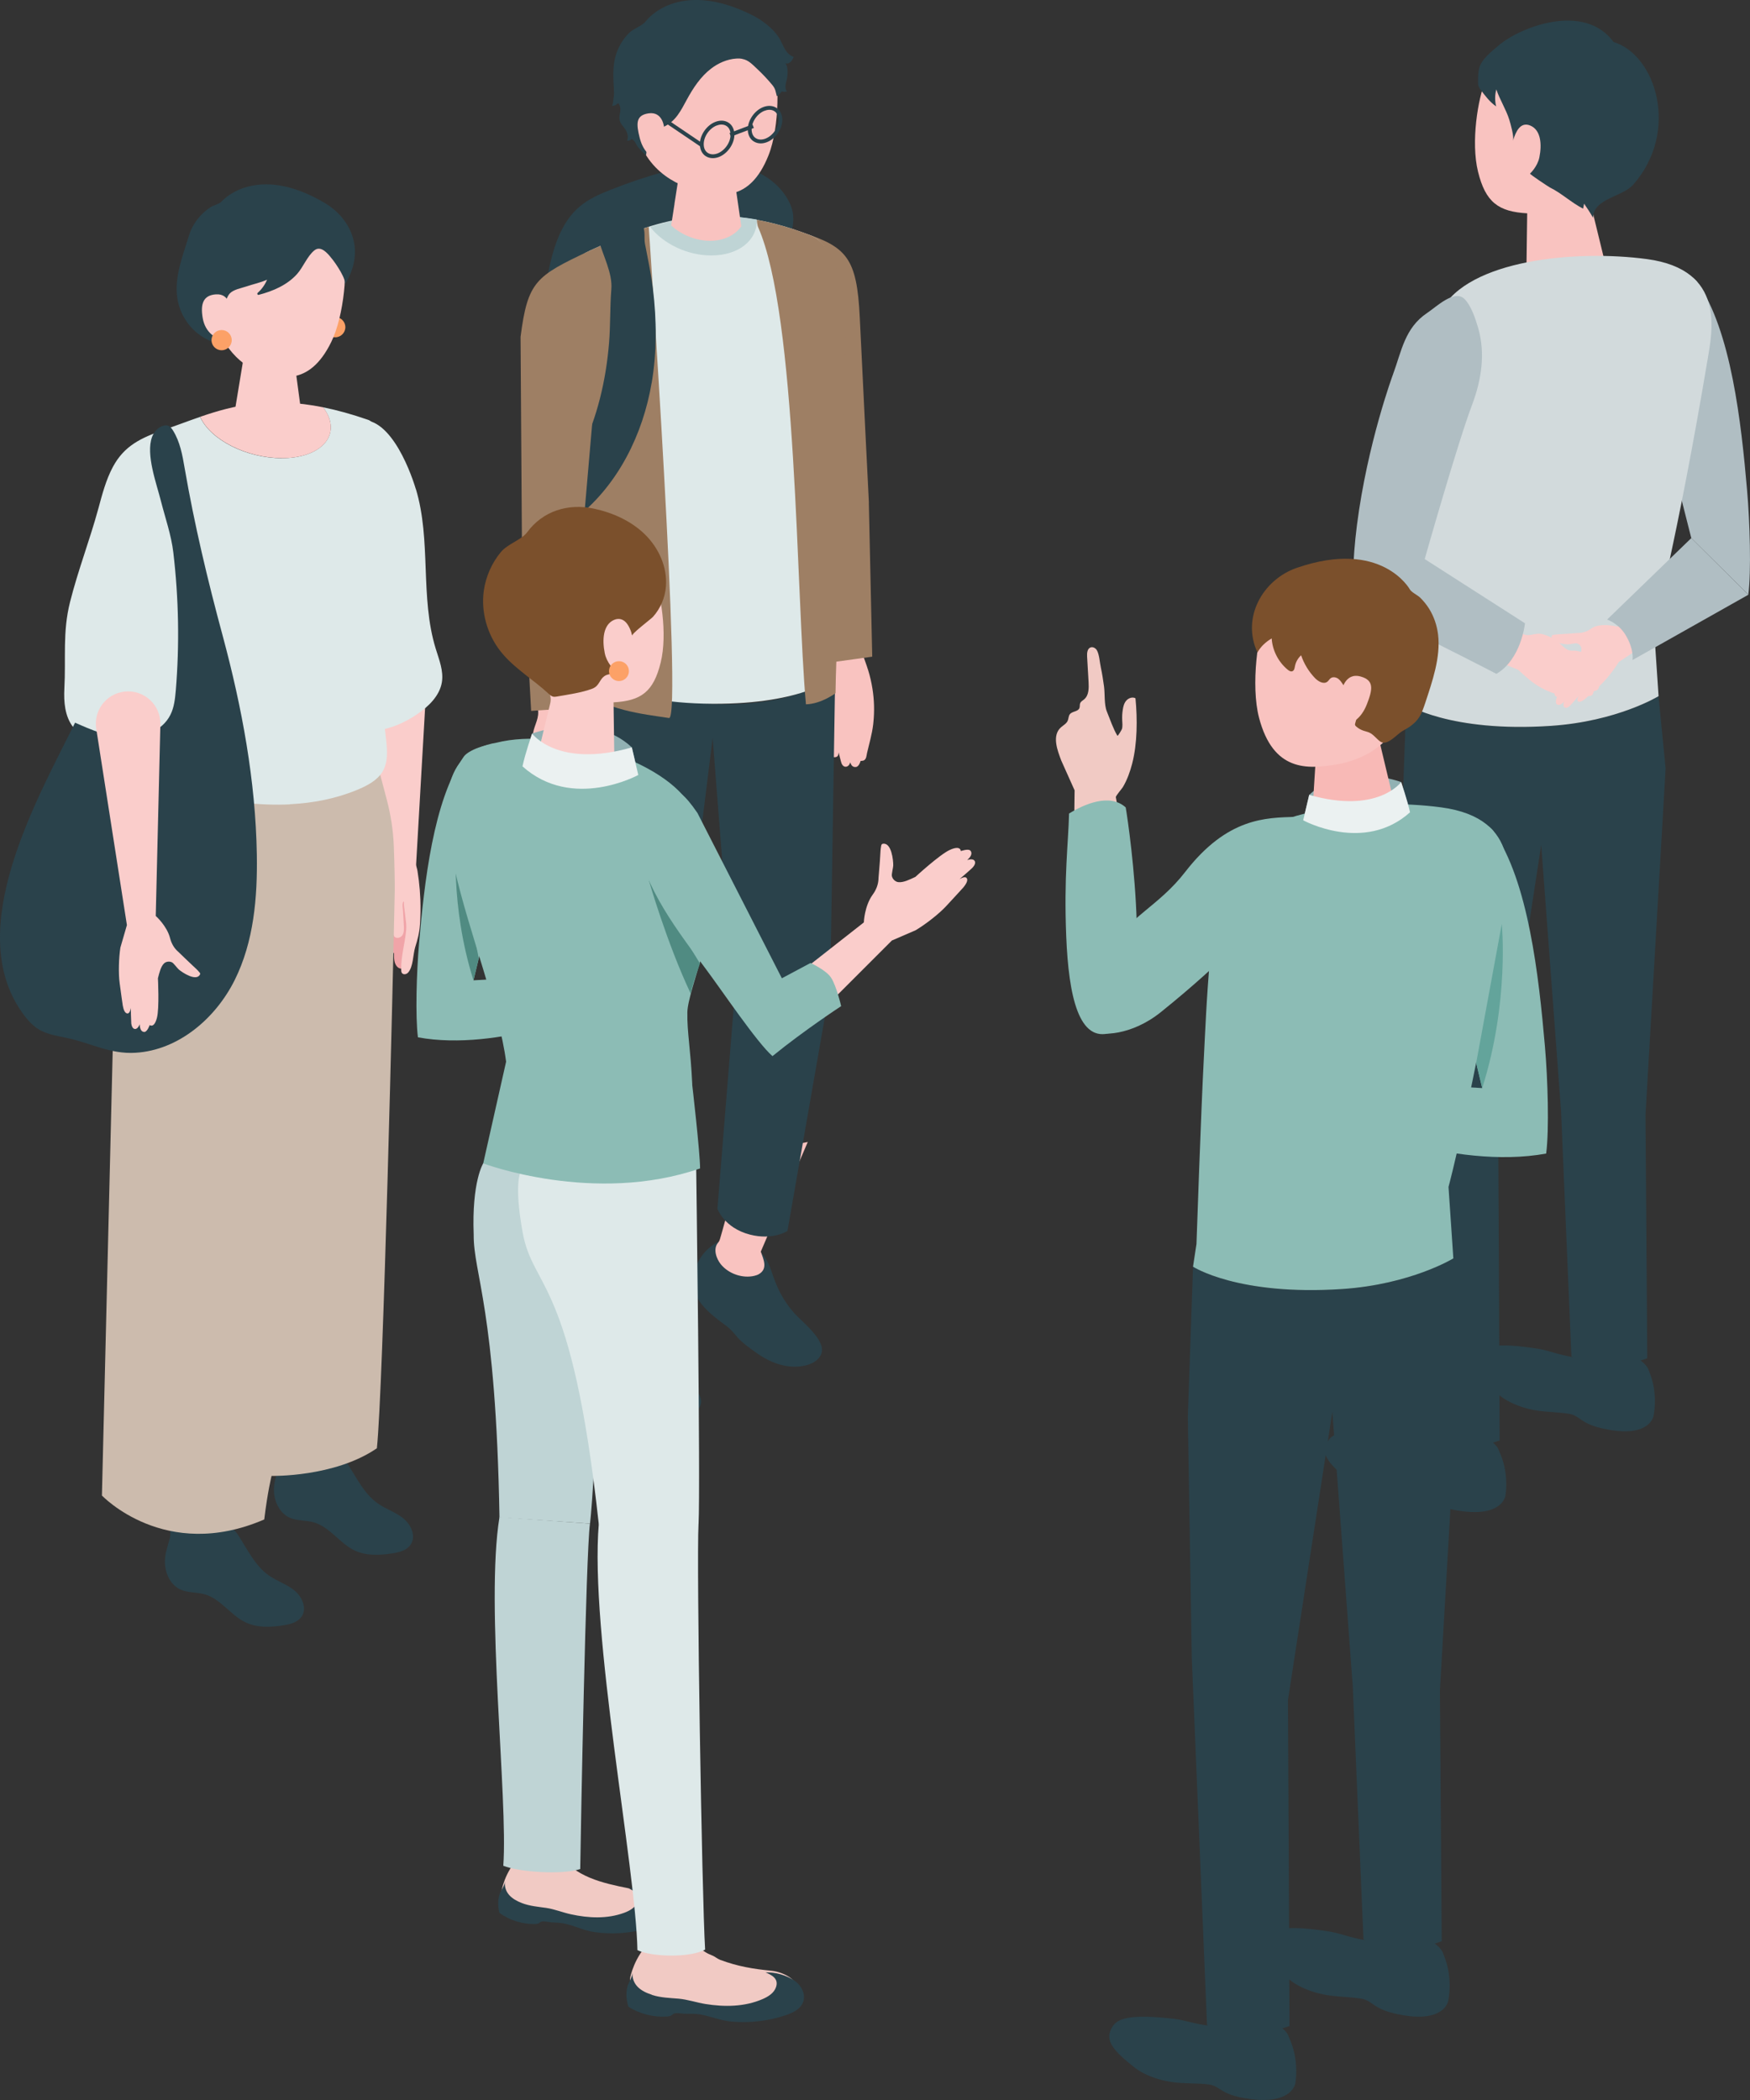 <svg width="50" height="60" viewBox="0 0 50 60" fill="none" xmlns="http://www.w3.org/2000/svg">
<rect x="0" y="0" width="50" height="60" fill="#333333" stroke="none"/>
<g id="study">
<g id="Group">
<path id="Vector" d="M9.867 9.348C9.867 9.507 9.738 9.637 9.578 9.637C9.418 9.637 9.289 9.508 9.289 9.348C9.289 9.188 9.418 9.059 9.578 9.059C9.738 9.059 9.867 9.188 9.867 9.348Z" fill="#FCA167"/>
<path id="Vector_2" d="M10.91 23.105C10.91 23.105 10.36 31.587 10.228 32.424C10.096 33.26 9.459 40.642 9.437 41.819C9.146 42.048 8.609 42.109 8.292 41.86C8.424 39.372 7.396 34.644 7.855 32.289C7.795 31.589 7.453 27.931 7.521 26.558C7.542 24.954 8.59 23.71 8.59 23.71L9.809 22.602L10.913 23.105H10.91Z" fill="#F9C3C0"/>
<path id="Vector_3" d="M8.367 41.645L8.331 41.783C8.261 42.053 8.082 42.296 8.096 42.575C8.112 42.914 8.277 43.11 8.554 43.212C8.554 43.212 8.979 43.252 9.094 43.3C9.328 43.397 9.901 43.86 9.901 43.86C10.174 44.083 10.685 44.188 11.019 44.102C11.332 44.022 11.371 43.989 11.495 43.761C11.651 43.476 11.153 43.27 10.913 43.153C10.677 43.036 9.992 42.501 9.992 42.501C9.846 42.363 9.722 42.197 9.626 42.009L9.416 41.612L8.364 41.645H8.367Z" fill="#F9C3C0"/>
<path id="Vector_4" d="M8.406 41.452C8.414 41.48 8.423 41.505 8.445 41.525C8.5 41.574 8.632 41.59 8.703 41.602C8.877 41.632 9.058 41.621 9.226 41.566C9.32 41.536 9.414 41.492 9.513 41.497C9.694 41.505 9.827 41.663 9.926 41.816C10.188 42.217 10.399 42.676 10.791 42.953C11.024 43.118 11.305 43.204 11.527 43.385C11.748 43.565 11.893 43.898 11.732 44.133C11.619 44.3 11.402 44.353 11.205 44.383C10.845 44.438 10.463 44.455 10.135 44.3C9.706 44.097 9.427 43.631 8.971 43.498C8.74 43.43 8.483 43.459 8.264 43.357C7.972 43.218 7.823 42.873 7.826 42.55C7.828 42.318 7.916 42.101 7.971 41.88C7.994 41.786 7.974 41.72 7.979 41.63C7.985 41.525 8.082 41.447 8.158 41.384C8.195 41.353 8.238 41.32 8.286 41.323C8.326 41.326 8.359 41.354 8.379 41.387C8.392 41.408 8.398 41.431 8.404 41.453L8.406 41.452Z" fill="#2A424B"/>
<path id="Vector_5" d="M8.251 23.669C8.251 23.669 7.477 32.457 7.328 33.387C7.177 34.318 6.434 42.392 6.385 43.702C6.015 43.87 5.562 43.917 5.237 43.716C5.394 41.723 4.425 35.802 4.934 33.185C4.805 30.968 3.869 23.407 3.869 23.407L5.449 22.528L8.25 23.669H8.251Z" fill="#FACDCB"/>
<path id="Vector_6" d="M5.266 43.518L5.212 43.648C5.109 43.903 4.894 44.118 4.876 44.391C4.854 44.72 4.939 45.015 5.234 45.092C5.363 45.127 5.643 45.086 5.767 45.133C6.024 45.23 6.606 45.845 6.606 45.845C6.865 46.092 7.3 46.252 7.659 46.208C7.994 46.167 8.132 46.136 8.288 45.93C8.484 45.671 7.988 45.414 7.751 45.273C7.518 45.135 6.885 44.533 6.885 44.533C6.748 44.383 6.639 44.207 6.56 44.014L6.387 43.605L5.264 43.518H5.266Z" fill="#FACDCB"/>
<path id="Vector_7" d="M5.291 43.507C5.298 43.536 5.308 43.561 5.33 43.581C5.385 43.63 5.517 43.645 5.587 43.658C5.762 43.688 5.942 43.677 6.11 43.622C6.205 43.592 6.299 43.548 6.398 43.553C6.578 43.561 6.712 43.719 6.811 43.871C7.073 44.273 7.284 44.731 7.676 45.009C7.909 45.174 8.19 45.26 8.411 45.441C8.633 45.62 8.777 45.954 8.617 46.189C8.504 46.355 8.287 46.409 8.089 46.439C7.73 46.494 7.348 46.511 7.02 46.355C6.591 46.153 6.311 45.687 5.856 45.554C5.625 45.486 5.367 45.514 5.149 45.412C4.857 45.274 4.708 44.929 4.711 44.606C4.713 44.373 4.801 44.157 4.855 43.936C4.879 43.842 4.859 43.776 4.863 43.686C4.87 43.581 4.967 43.503 5.042 43.44C5.08 43.408 5.122 43.376 5.171 43.379C5.21 43.382 5.243 43.41 5.264 43.443C5.276 43.463 5.283 43.487 5.289 43.509L5.291 43.507Z" fill="#2A424B"/>
<g id="Group_2">
<path id="Vector_8" d="M11.876 25.682C11.895 25.783 11.89 25.9 11.892 25.968C11.897 26.26 11.908 26.559 11.883 26.851C11.864 27.077 11.715 27.319 11.623 27.526C11.598 27.583 11.569 27.648 11.506 27.671C11.444 27.691 11.374 27.655 11.336 27.608C11.258 27.512 11.256 27.377 11.258 27.253C11.258 27.247 11.258 27.239 11.254 27.233C11.251 27.226 11.243 27.223 11.237 27.222C11.181 27.197 11.143 27.14 11.127 27.081C11.11 27.021 11.111 26.958 11.111 26.897C11.074 26.9 11.039 26.875 11.013 26.847C10.958 26.787 10.928 26.704 10.931 26.622C10.936 26.531 10.931 26.442 10.931 26.351C10.926 26.158 10.925 25.966 10.942 25.773C10.948 25.712 10.948 25.608 11.005 25.571C11.083 25.519 11.214 25.525 11.303 25.524C11.424 25.522 11.671 25.453 11.782 25.51C11.839 25.538 11.867 25.605 11.881 25.682H11.876Z" fill="#F0A4A8"/>
<path id="Vector_9" d="M11.597 26.323C11.582 26.209 11.568 26.095 11.556 25.982C11.55 25.935 11.54 25.888 11.54 25.841C11.54 25.808 11.55 25.786 11.531 25.753C11.482 25.82 11.51 25.951 11.515 26.029C11.523 26.17 11.531 26.313 11.539 26.454C11.543 26.547 11.546 26.646 11.496 26.723C11.444 26.8 11.314 26.828 11.262 26.751C11.235 26.712 11.237 26.66 11.237 26.613C11.237 26.412 11.187 26.213 11.089 26.037C11.028 25.925 10.948 25.822 10.907 25.701C10.865 25.577 10.868 25.444 10.871 25.312C10.877 25.124 11.058 24.937 11.075 24.752C11.091 24.578 11.052 24.391 11.042 24.215C11.023 23.906 10.75 21.295 10.615 19.926C10.573 19.49 10.899 19.104 11.338 19.076C11.804 19.044 12.192 19.429 12.165 19.895C12.074 21.489 11.889 24.698 11.889 24.698C11.887 24.747 11.922 24.829 11.928 24.884C11.939 24.973 11.955 25.062 11.966 25.152C11.988 25.332 12.003 25.516 12.01 25.698C12.019 25.936 12.016 26.177 11.999 26.415C11.982 26.654 11.933 26.839 11.862 27.065C11.798 27.273 11.81 27.631 11.655 27.793C11.611 27.84 11.524 27.854 11.485 27.802C11.465 27.776 11.463 27.741 11.463 27.708C11.455 27.316 11.57 26.96 11.604 26.578C11.612 26.494 11.608 26.407 11.597 26.323Z" fill="#FACDCB"/>
</g>
<path id="Vector_10" d="M11.881 13.968C12.328 15.444 11.995 17.053 12.448 18.53C12.545 18.847 12.678 19.168 12.625 19.493C12.562 19.878 12.247 20.187 11.907 20.414C11.565 20.645 11.172 20.822 10.753 20.871C10.334 20.918 9.884 20.824 9.569 20.563C9.379 20.406 9.244 20.199 9.132 19.986C8.733 19.222 8.598 18.357 8.617 17.506C8.637 16.657 8.805 15.818 8.986 14.985C9.11 14.409 9.242 13.835 9.413 13.27C9.536 12.866 9.636 12.223 10.117 12.049C11.062 11.705 11.7 13.376 11.879 13.968H11.881Z" fill="#DEE9E9"/>
<path id="Vector_11" d="M5.262 21.585C4.883 21.594 4.538 21.803 4.354 22.134C3.704 23.306 3.36 24.253 3.328 25.566L2.912 42.729C2.912 42.729 4.717 44.639 7.55 43.413C7.647 42.61 7.759 42.169 7.759 42.169C7.759 42.169 9.557 42.211 10.768 41.379C10.95 39.661 11.229 27.937 11.279 25.441C11.282 25.277 11.272 24.691 11.252 24.182C11.235 23.735 11.167 23.291 11.053 22.856L10.804 21.911C10.734 21.64 10.484 21.453 10.204 21.461L5.262 21.583V21.585Z" fill="#CCBBAD"/>
<path id="Vector_12" d="M7.662 9.899C7.19 9.894 6.935 10.158 6.932 10.388L6.678 11.931C6.697 12.199 7.15 12.419 7.689 12.425C8.228 12.43 8.65 12.218 8.63 11.95L8.413 10.334C8.396 10.098 8.135 9.905 7.662 9.9V9.899Z" fill="#FACDCB"/>
<path id="Vector_13" d="M7.804 5.798C6.371 5.695 5.891 6.737 5.787 8.041C6.062 9.594 6.726 10.349 7.287 10.561C7.97 10.82 8.825 11.071 9.462 9.776C9.842 9.006 9.941 7.623 9.808 7.073C9.692 6.594 9.235 5.9 7.802 5.798H7.804Z" fill="#FACDCB"/>
<path id="Vector_14" d="M9.059 7.112C9.033 7.12 9.006 7.134 8.979 7.156C8.772 7.328 8.665 7.631 8.485 7.832C8.204 8.144 7.803 8.317 7.393 8.424C7.359 8.433 7.337 8.391 7.363 8.367C7.479 8.264 7.572 8.133 7.63 7.991C7.439 8.078 7.233 8.118 7.037 8.185C6.89 8.235 6.671 8.27 6.562 8.388C6.462 8.497 6.418 8.731 6.389 8.873C6.355 9.045 6.345 9.222 6.36 9.397C6.364 9.45 6.407 9.858 6.463 9.866C6.115 9.825 5.782 9.668 5.53 9.423C5.279 9.179 5.113 8.851 5.064 8.504C4.979 7.898 5.23 7.288 5.403 6.72C5.469 6.503 5.593 6.304 5.75 6.14C5.83 6.057 5.921 5.982 6.017 5.919C6.094 5.869 6.272 5.825 6.327 5.761C6.327 5.761 7.297 4.621 9.289 5.805C9.945 6.195 10.506 7.085 9.845 8.143C9.928 8.009 9.581 7.515 9.51 7.426C9.402 7.288 9.231 7.063 9.058 7.113L9.059 7.112Z" fill="#2A424B"/>
<path id="Vector_15" d="M6.577 8.866C6.577 8.866 6.591 8.38 6.169 8.41C5.809 8.435 5.721 8.676 5.792 9.089C5.863 9.502 6.172 9.703 6.423 9.71C6.675 9.718 6.577 8.866 6.577 8.866Z" fill="#FACDCB"/>
<path id="Vector_16" d="M8.285 22.978C8.943 22.945 9.591 22.822 10.206 22.567C10.487 22.451 10.774 22.302 10.927 22.051C11.091 21.781 11.065 21.448 11.032 21.139C10.98 20.646 10.923 20.154 10.862 19.663C10.807 19.22 10.627 18.661 10.708 18.222C10.85 17.475 11.31 16.824 11.382 16.046C11.42 15.633 10.93 14.151 10.93 14.15C10.941 13.674 10.925 12.136 10.526 11.998C10.056 11.835 9.628 11.717 9.232 11.637C9.293 11.719 9.343 11.804 9.381 11.89C9.661 12.552 9.065 13.091 8.051 13.091C7.036 13.091 6.009 12.563 5.717 11.911C5.368 12.031 5.029 12.162 4.679 12.284C4.035 12.507 3.551 12.734 3.227 13.337C3.026 13.712 2.921 14.123 2.81 14.53C2.566 15.427 2.228 16.298 2.001 17.201C1.784 18.062 1.886 18.798 1.839 19.671C1.819 20.055 1.853 20.469 2.089 20.774C2.629 21.475 3.816 20.896 3.926 21.786C4.002 22.396 5.214 22.61 5.756 22.73C6.582 22.914 7.441 23.022 8.283 22.982L8.285 22.978Z" fill="#DEE9E9"/>
<path id="Vector_17" d="M8.053 13.091C9.067 13.091 9.663 12.554 9.383 11.89C9.347 11.804 9.295 11.719 9.234 11.637C7.718 11.332 6.685 11.576 5.719 11.909C6.011 12.563 7.047 13.089 8.053 13.089V13.091Z" fill="#FACDCB"/>
<path id="Vector_18" d="M5.023 19.721C5.002 19.962 4.977 20.21 4.867 20.427C4.64 20.877 4.093 21.094 3.589 21.076C3.085 21.059 2.607 20.852 2.145 20.648C1.044 22.866 -1.062 26.564 0.641 28.942C1.033 29.489 1.302 29.532 1.893 29.652C2.581 29.792 3.138 30.125 3.873 30.079C5.097 30.006 6.158 29.1 6.705 28.003C7.252 26.906 7.358 25.643 7.338 24.418C7.303 22.301 6.912 20.207 6.363 18.167C5.934 16.579 5.557 15.002 5.277 13.383C5.213 13.006 5.144 12.62 4.941 12.297C4.905 12.239 4.858 12.179 4.792 12.159C4.753 12.148 4.71 12.152 4.671 12.163C4.517 12.204 4.399 12.337 4.344 12.486C4.161 12.987 4.472 13.814 4.597 14.312C4.72 14.796 4.894 15.288 4.952 15.785C5.106 17.091 5.131 18.412 5.023 19.724V19.721Z" fill="#2A424B"/>
<path id="Vector_19" d="M2.749 20.816L3.626 26.431L3.439 27.076C3.395 27.368 3.379 27.805 3.42 28.099C3.464 28.416 3.494 28.653 3.508 28.731C3.528 28.847 3.572 28.971 3.657 28.954C3.72 28.94 3.737 28.796 3.737 28.796C3.737 28.796 3.745 29.189 3.751 29.246C3.759 29.301 3.787 29.406 3.868 29.4C3.948 29.393 3.992 29.263 3.992 29.263C3.995 29.425 4.054 29.483 4.122 29.485C4.207 29.488 4.277 29.287 4.277 29.287C4.277 29.287 4.402 29.392 4.483 29.084C4.557 28.808 4.512 27.951 4.512 27.951C4.555 27.784 4.593 27.619 4.687 27.526C4.746 27.47 4.846 27.459 4.918 27.498C4.962 27.521 5.069 27.667 5.107 27.699C5.209 27.787 5.594 28.041 5.708 27.854C5.715 27.843 5.719 27.832 5.719 27.82C5.719 27.805 5.71 27.794 5.7 27.784C5.644 27.713 5.572 27.65 5.506 27.589C5.366 27.46 5.231 27.325 5.093 27.194C5.089 27.19 5.086 27.187 5.082 27.184C4.969 27.084 4.896 26.949 4.859 26.803C4.769 26.451 4.45 26.17 4.45 26.17L4.582 20.697C4.596 20.138 4.111 19.696 3.555 19.76C3.035 19.82 2.669 20.3 2.749 20.818V20.816Z" fill="#FACDCB"/>
<path id="Vector_20" d="M6.621 9.718C6.621 9.877 6.492 10.007 6.332 10.007C6.172 10.007 6.043 9.878 6.043 9.718C6.043 9.558 6.172 9.43 6.332 9.43C6.492 9.43 6.621 9.558 6.621 9.718Z" fill="#FCA167"/>
</g>
<g id="Group_3">
<path id="Vector_21" d="M24.627 18.64C24.627 18.64 24.761 19.004 24.808 19.159C24.86 19.328 24.899 19.503 24.927 19.677C24.978 19.997 24.987 20.32 24.954 20.64C24.953 20.659 24.949 20.68 24.948 20.698C24.915 20.978 24.835 21.246 24.772 21.516C24.756 21.585 24.758 21.696 24.671 21.731C24.668 21.731 24.588 21.748 24.59 21.737C24.59 21.74 24.549 21.897 24.462 21.913C24.393 21.925 24.324 21.896 24.294 21.78C24.294 21.78 24.269 21.883 24.189 21.904C24.109 21.924 24.064 21.855 24.046 21.816C24.029 21.776 23.96 21.494 23.96 21.494C23.96 21.494 23.965 21.601 23.902 21.624C23.572 21.748 23.624 20.852 23.651 20.717C23.666 20.632 23.69 20.548 23.688 20.463C23.685 20.342 23.633 20.226 23.592 20.111C23.5 19.854 23.46 19.583 23.473 19.313C23.485 19.057 23.64 18.873 23.628 18.621L23.528 17.64L24.549 17.558L24.627 18.636V18.64Z" fill="#F9C3C0"/>
<path id="Vector_22" d="M20.651 4.672C20.068 4.64 19.488 4.764 18.928 4.921C18.434 5.059 17.948 5.224 17.472 5.412C17.143 5.541 16.812 5.685 16.545 5.916C16.071 6.326 15.852 6.953 15.711 7.562C15.298 9.339 15.367 11.19 15.507 13.009C15.579 13.957 15.725 15.008 16.46 15.611C16.82 15.904 17.279 16.05 17.734 16.141C18.617 16.319 19.535 16.32 20.418 16.146C20.625 16.105 20.839 16.05 21.006 15.921C21.194 15.776 21.302 15.55 21.393 15.328C21.61 14.804 21.709 14.355 21.737 13.802C21.77 13.161 22.014 12.496 22.128 11.862C22.364 10.549 22.507 9.219 22.554 7.885C22.57 7.434 22.551 6.988 22.636 6.547C22.703 6.189 22.664 5.933 22.457 5.612C22.069 5.011 21.345 4.711 20.651 4.673V4.672Z" fill="#2A424B"/>
<path id="Vector_23" d="M16.471 37.494C16.239 37.733 16.11 38.023 16.072 38.36C15.995 39.055 16.688 39.435 17.197 39.71C17.393 39.815 17.503 39.967 17.684 40.09C17.849 40.201 18.042 40.3 18.223 40.391C18.646 40.604 19.152 40.695 19.609 40.516C19.788 40.446 19.966 40.32 20.019 40.13C20.137 39.714 19.349 39.278 19.093 39.054C18.72 38.729 18.507 38.393 18.296 37.949C18.12 37.577 17.855 37.299 17.436 37.271C17.23 37.257 17.044 37.254 16.905 37.254C16.759 37.254 16.608 37.357 16.474 37.495L16.471 37.494Z" fill="#2A424B"/>
<path id="Vector_24" d="M16.688 37.249C16.688 37.249 16.66 35.794 16.745 34.792C17.238 34.602 18.576 34.153 18.576 34.153L17.89 37.445C17.992 37.652 18.16 37.905 17.902 38.096C17.868 38.122 17.828 38.139 17.789 38.155C17.467 38.28 17.051 38.205 16.795 37.963C16.65 37.827 16.515 37.563 16.642 37.367C16.672 37.321 16.679 37.293 16.685 37.251L16.688 37.249Z" fill="#F9C3C0"/>
<path id="Vector_25" d="M20.311 35.614C20.055 35.815 19.895 36.082 19.818 36.407C19.659 37.077 20.291 37.546 20.756 37.886C20.935 38.017 21.024 38.181 21.186 38.326C21.334 38.459 21.511 38.583 21.676 38.696C22.066 38.964 22.549 39.124 23.016 39.013C23.199 38.969 23.386 38.872 23.462 38.693C23.625 38.302 22.909 37.764 22.684 37.508C22.361 37.138 22.191 36.778 22.039 36.314C21.912 35.925 21.684 35.616 21.279 35.529C21.079 35.487 20.9 35.457 20.762 35.438C20.619 35.418 20.46 35.498 20.313 35.614H20.311Z" fill="#2A424B"/>
<path id="Vector_26" d="M20.515 35.507C20.55 35.466 20.559 35.438 20.572 35.397C20.572 35.397 20.985 33.987 21.189 33.003C21.7 32.885 23.079 32.628 23.079 32.628L21.737 35.761C21.814 35.981 21.95 36.256 21.672 36.41C21.635 36.43 21.593 36.441 21.554 36.452C21.221 36.532 20.817 36.397 20.594 36.121C20.468 35.965 20.366 35.683 20.515 35.507Z" fill="#F9C3C0"/>
<path id="Vector_27" d="M16.893 30.038L16.631 21.202L16.579 19.148C16.579 19.148 17.707 20.02 20.463 20.116C22.73 20.193 23.862 19.338 23.862 19.338L23.721 28.179L22.499 35.17C22.499 35.17 22.084 35.444 21.429 35.275C20.688 35.084 20.498 34.536 20.498 34.536L20.964 28.772L20.361 21.086L19.348 29.26L18.538 36.675C18.538 36.675 18.148 37.031 17.515 37.032C16.876 37.034 16.471 36.689 16.471 36.689L16.89 30.038H16.893Z" fill="#2A424B"/>
<path id="Vector_28" d="M24.826 14.365C24.826 14.365 24.662 11.106 24.565 9.07C24.483 7.368 24.196 7.048 22.891 6.632C21.808 8 22.733 14.607 22.733 14.607L23.332 18.983L24.921 18.762L24.824 14.363L24.826 14.365Z" fill="#9E7F64"/>
<path id="Vector_29" d="M16.574 19.148L16.831 15.906L16.038 8.714C15.935 8.093 16.183 7.463 16.86 7.157C18.416 6.453 20.236 5.579 23.177 6.732C23.579 6.891 23.73 7.375 23.869 7.783C24.036 8.271 24.117 8.799 24.099 9.318L24.066 10.21L24.022 15.308C24.012 16.386 23.959 17.448 23.882 18.523C23.849 18.996 23.872 19.335 23.872 19.335C23.872 19.335 22.988 20.122 20.367 20.108C17.512 20.093 16.574 19.148 16.574 19.148Z" fill="#DEE9E9"/>
<path id="Vector_30" d="M21.659 6.486C21.64 6.442 21.64 6.395 21.629 6.348C21.626 6.326 21.625 6.304 21.623 6.28C21.639 6.283 21.656 6.286 21.672 6.29C22.14 6.379 22.639 6.52 23.176 6.732C23.578 6.891 23.781 7.379 23.919 7.788C24.086 8.276 24.191 8.813 24.172 9.332L24.136 10.23C24.122 11.929 24.083 13.64 24.069 15.339C24.059 16.418 23.99 17.461 23.915 18.534C23.882 19.007 23.872 19.805 23.872 19.805C23.872 19.805 23.475 20.11 23.027 20.124C22.744 17.02 22.781 9.014 21.659 6.486Z" fill="#9E7F64"/>
<path id="Vector_31" d="M16.86 7.157C17.375 6.924 17.92 6.672 18.525 6.483L18.529 6.467L18.535 6.479C18.535 6.479 19.506 20.565 19.115 20.515C18.316 20.394 17.332 20.295 16.574 19.691C16.574 19.655 16.574 19.603 16.574 19.542C16.591 18.831 16.31 16.587 16.363 15.973L16.368 15.907L16.312 15.391L16.5 12.896L16.038 8.716C15.935 8.094 16.183 7.465 16.86 7.159V7.157Z" fill="#9E7F64"/>
<path id="Vector_32" d="M20.323 7.299C19.63 7.299 18.945 6.96 18.576 6.483C19.44 6.21 20.425 6.064 21.623 6.272C21.644 6.858 21.113 7.299 20.323 7.299Z" fill="#BFD4D5"/>
<path id="Vector_33" d="M19.95 0.534C18.488 0.545 18.084 1.641 18.084 2.974C18.084 4.708 19.226 5.241 19.812 5.412C20.526 5.621 21.414 5.806 21.957 4.439C22.281 3.627 22.268 2.214 22.089 1.667C21.933 1.19 21.412 0.523 19.95 0.535V0.534Z" fill="#F9C3C0"/>
<path id="Vector_34" d="M21.204 1.681C21.155 1.671 21.102 1.668 21.04 1.673C20.776 1.69 20.522 1.802 20.315 1.962C20.015 2.192 19.803 2.517 19.622 2.85C19.451 3.165 19.311 3.454 18.983 3.614C18.658 3.772 18.483 4.083 18.461 4.436C18.375 4.367 18.298 4.287 18.229 4.201C18.171 4.129 18.152 4.035 18.07 3.984C18.064 3.981 18.058 3.976 18.05 3.976C18.037 3.976 18.028 3.986 18.018 3.994C17.99 4.016 17.951 4.025 17.915 4.016C17.968 3.903 17.919 3.766 17.846 3.666C17.8 3.605 17.745 3.548 17.717 3.476C17.662 3.336 17.744 3.208 17.721 3.069C17.715 3.033 17.698 3 17.681 2.967C17.678 2.963 17.676 2.958 17.671 2.955C17.659 2.947 17.645 2.958 17.634 2.969C17.594 3.005 17.539 3.026 17.484 3.024C17.524 2.971 17.517 2.858 17.532 2.792C17.55 2.704 17.544 2.614 17.539 2.525C17.514 2.12 17.497 1.747 17.674 1.368C17.75 1.207 17.854 1.059 17.981 0.935C18.1 0.818 18.361 0.731 18.449 0.61C18.449 0.61 19.342 -0.625 21.46 0.416C21.775 0.571 22.125 0.829 22.295 1.144C22.345 1.237 22.383 1.337 22.44 1.426C22.496 1.516 22.576 1.596 22.678 1.624C22.655 1.676 22.631 1.728 22.592 1.767C22.553 1.805 22.493 1.828 22.44 1.809C22.526 1.908 22.507 2.142 22.482 2.261C22.47 2.321 22.451 2.379 22.444 2.439C22.438 2.498 22.444 2.563 22.482 2.611C22.435 2.628 22.383 2.628 22.337 2.611C22.294 2.661 22.253 2.723 22.195 2.749C22.157 2.613 22.162 2.544 22.064 2.426C21.929 2.263 21.783 2.109 21.629 1.965C21.478 1.822 21.378 1.715 21.208 1.684L21.204 1.681Z" fill="#2A424B"/>
<path id="Vector_35" d="M19.27 5.824L19.374 5.16C19.374 4.91 19.647 4.621 20.16 4.621C20.674 4.621 20.96 4.83 20.98 5.084L21.087 5.824L21.18 6.465C21.009 6.716 20.688 6.88 20.285 6.88C19.881 6.88 19.462 6.707 19.176 6.442L19.272 5.824H19.27Z" fill="#F9C3C0"/>
<path id="Vector_36" d="M21.534 4.041C21.434 3.976 21.376 3.867 21.366 3.73C21.349 3.459 21.55 3.157 21.811 3.058C21.947 3.007 22.079 3.016 22.183 3.082C22.284 3.146 22.342 3.256 22.351 3.393C22.368 3.664 22.167 3.965 21.907 4.064C21.848 4.086 21.79 4.097 21.735 4.097C21.663 4.097 21.594 4.078 21.536 4.041H21.534ZM21.85 3.162C21.63 3.245 21.462 3.498 21.476 3.724C21.483 3.824 21.523 3.904 21.594 3.948C21.668 3.995 21.764 4 21.867 3.962C22.087 3.879 22.255 3.627 22.241 3.401C22.235 3.3 22.194 3.22 22.123 3.176C22.082 3.149 22.035 3.137 21.983 3.137C21.941 3.137 21.897 3.145 21.852 3.164L21.85 3.162Z" fill="#2A424B"/>
<path id="Vector_37" d="M20.165 4.463C20.065 4.399 20.007 4.289 19.997 4.152C19.98 3.881 20.181 3.579 20.442 3.481C20.578 3.429 20.71 3.438 20.814 3.504C20.914 3.568 20.973 3.678 20.982 3.815C20.999 4.086 20.798 4.388 20.537 4.487C20.479 4.508 20.421 4.519 20.366 4.519C20.294 4.519 20.225 4.501 20.167 4.463H20.165ZM20.481 3.584C20.261 3.667 20.093 3.92 20.107 4.146C20.113 4.246 20.154 4.326 20.225 4.37C20.299 4.417 20.395 4.422 20.498 4.385C20.718 4.301 20.886 4.049 20.872 3.823C20.866 3.722 20.825 3.642 20.754 3.598C20.713 3.572 20.666 3.559 20.614 3.559C20.572 3.559 20.528 3.567 20.482 3.586L20.481 3.584Z" fill="#2A424B"/>
<path id="Vector_38" d="M21.499 3.553L20.844 3.801L20.883 3.903L21.538 3.656L21.499 3.553Z" fill="#2A424B"/>
<path id="Vector_39" d="M18.448 2.998L18.387 3.089L20.022 4.194L20.083 4.103L18.448 2.998Z" fill="#2A424B"/>
<path id="Vector_40" d="M18.978 3.669C18.978 3.669 18.953 3.175 18.528 3.239C18.165 3.294 18.173 3.529 18.278 3.942C18.383 4.355 18.636 4.551 18.89 4.54C19.146 4.529 18.978 3.669 18.978 3.669Z" fill="#F9C3C0"/>
<path id="Vector_41" d="M18.617 10.945C18.369 12.408 17.667 13.827 16.511 14.759C16.581 14.305 16.31 13.849 16.393 13.398C16.426 13.216 16.515 13.05 16.597 12.883C17.067 11.923 17.313 10.867 17.401 9.805C17.444 9.29 17.425 8.774 17.467 8.262C17.505 7.804 17.225 7.3 17.108 6.859C17.105 6.847 17.101 6.832 17.105 6.818C17.111 6.796 17.134 6.785 17.155 6.776C17.393 6.676 18.015 6.275 18.281 6.382C18.469 6.457 18.394 6.79 18.425 6.949C18.51 7.386 18.601 7.82 18.656 8.262C18.765 9.152 18.769 10.059 18.619 10.944L18.617 10.945Z" fill="#2A424B"/>
<path id="Vector_42" d="M16.374 20.355C16.374 20.355 16.507 20.719 16.555 20.874C16.606 21.044 16.646 21.218 16.674 21.392C16.724 21.712 16.733 22.035 16.701 22.355C16.699 22.374 16.696 22.395 16.694 22.413C16.661 22.693 16.581 22.961 16.518 23.231C16.503 23.3 16.504 23.412 16.418 23.446C16.415 23.446 16.335 23.463 16.336 23.452C16.336 23.456 16.295 23.612 16.209 23.628C16.14 23.641 16.071 23.611 16.041 23.495C16.041 23.495 16.016 23.598 15.936 23.619C15.856 23.639 15.81 23.57 15.793 23.531C15.775 23.492 15.706 23.209 15.706 23.209C15.706 23.209 15.711 23.316 15.65 23.339C15.32 23.463 15.372 22.567 15.399 22.432C15.414 22.348 15.438 22.263 15.436 22.178C15.433 22.057 15.381 21.941 15.34 21.827C15.248 21.569 15.209 21.298 15.221 21.028C15.234 20.772 15.387 20.588 15.377 20.336L15.276 19.355L16.297 19.273L16.375 20.352L16.374 20.355Z" fill="#F9C3C0"/>
<path id="Vector_43" d="M16.81 7.181C15.314 7.89 15.077 8.038 14.873 9.626L14.912 15.539L15.176 20.312L16.753 20.199L16.623 15.54L16.982 11.38C18.011 8.165 16.81 7.182 16.81 7.182V7.181Z" fill="#9E7F64"/>
</g>
<g id="Group_4">
<path id="Vector_44" d="M48.322 15.372L46.687 8.92C46.503 8.311 46.913 7.896 47.54 7.816C48.038 7.754 48.358 7.867 48.491 8.058C49.462 9.444 49.751 12.086 49.917 14.012C49.996 14.917 50.038 16.325 49.952 16.99L48.32 15.371L48.322 15.372Z" fill="#B0BEC3"/>
<path id="Vector_45" d="M47.107 39.159C47.396 39.812 47.242 40.461 47.242 40.461C47.242 40.461 47.146 41.044 46.015 40.858C45.77 40.816 45.513 40.76 45.293 40.637C45.118 40.54 45.035 40.427 44.825 40.394C44.515 40.345 44.2 40.348 43.892 40.298C43.603 40.251 43.314 40.158 43.059 40.014C42.984 39.972 42.912 39.925 42.846 39.868C42.131 39.273 42.026 39 42.249 38.677C42.392 38.47 42.719 38.34 43.972 38.541C44.285 38.591 44.691 38.773 45.169 38.796C45.329 38.804 45.491 38.781 45.637 38.715C45.816 38.633 46.075 38.608 46.352 38.663C46.738 38.738 47.036 38.944 47.105 39.16L47.107 39.159Z" fill="#2A424B"/>
<path id="Vector_46" d="M47.118 39.308C47.17 39.044 46.827 38.756 46.353 38.663C45.879 38.57 45.452 38.709 45.4 38.972C45.348 39.236 45.69 39.525 46.165 39.617C46.639 39.71 47.066 39.572 47.118 39.308Z" fill="#2A424B"/>
<path id="Vector_47" d="M42.82 41.437C43.137 42.078 43.012 42.732 43.012 42.732C43.012 42.732 42.941 43.319 41.804 43.181C41.557 43.148 41.297 43.104 41.073 42.991C40.896 42.901 40.806 42.792 40.594 42.768C40.283 42.732 39.968 42.749 39.658 42.713C39.368 42.679 39.076 42.599 38.815 42.465C38.738 42.426 38.664 42.382 38.595 42.329C37.855 41.765 37.739 41.497 37.948 41.164C38.081 40.953 38.403 40.807 39.663 40.953C39.977 40.989 40.392 41.153 40.869 41.157C41.029 41.157 41.191 41.127 41.334 41.054C41.51 40.965 41.768 40.929 42.047 40.971C42.435 41.031 42.743 41.222 42.822 41.436L42.82 41.437Z" fill="#2A424B"/>
<path id="Vector_48" d="M42.837 41.587C42.878 41.321 42.523 41.047 42.046 40.974C41.569 40.902 41.148 41.058 41.107 41.323C41.066 41.588 41.421 41.863 41.898 41.935C42.376 42.007 42.797 41.852 42.837 41.587Z" fill="#2A424B"/>
<path id="Vector_49" d="M40.176 20.124L40.031 24.275L40.141 30.961L40.562 41.127C40.562 41.127 41.247 41.707 42.846 41.157C42.846 40.152 42.805 32.124 42.805 32.124L44.035 24.141L44.602 31.75L44.897 38.754C44.897 38.754 45.846 39.283 47.064 38.807C47.064 38.487 47.014 31.859 47.014 31.859L47.589 21.955L47.386 19.892C47.386 19.892 46.21 20.614 44.311 20.741C41.415 20.935 40.174 20.124 40.174 20.124H40.176Z" fill="#2A424B"/>
<path id="Vector_50" d="M42.452 2.275C42.648 1.814 43.237 1.194 44.749 1.318C46.264 1.441 46.582 2.558 46.502 3.878C46.457 4.628 46.147 5.258 45.665 5.656C45.53 5.767 45.477 5.947 45.519 6.117C45.632 6.58 45.835 7.412 45.835 7.412C45.832 7.683 45.331 7.943 44.718 7.992C44.105 8.041 43.611 7.859 43.614 7.587L43.634 6.095C42.81 6.048 42.444 5.779 42.229 4.905C42.021 4.058 42.225 2.806 42.452 2.277V2.275Z" fill="#F9C3C0"/>
<path id="Vector_51" d="M43.228 4.014C43.264 3.903 43.157 3.535 43.123 3.422C43.033 3.131 42.852 2.85 42.752 2.555C42.709 2.713 42.708 2.881 42.747 3.04C42.57 2.919 42.436 2.741 42.307 2.569C42.281 2.533 42.254 2.497 42.242 2.454C42.23 2.42 42.23 2.384 42.23 2.348C42.23 2.213 42.23 2.078 42.264 1.947C42.328 1.692 42.618 1.469 42.815 1.301C43.43 0.772 45.263 0.056 46.102 1.2C47.311 1.566 48.002 3.757 46.661 5.279C46.347 5.63 45.524 5.671 45.516 6.222C45.438 6.084 45.351 5.949 45.26 5.819C45.251 5.866 45.241 5.914 45.232 5.962C44.893 5.789 44.619 5.521 44.282 5.356C44.25 5.34 43.697 4.976 43.716 4.959C43.716 4.959 43.927 4.766 43.982 4.496C44.056 4.132 44.029 3.718 43.726 3.589C43.437 3.466 43.308 3.765 43.229 4.016L43.228 4.014Z" fill="#2A424B"/>
<path id="Vector_52" d="M47.388 19.89C47.388 19.89 46.212 20.612 44.313 20.739C41.417 20.934 40.176 20.122 40.176 20.122L40.272 19.495C40.272 19.495 40.397 15.826 40.477 14.312C40.539 13.153 40.655 9.852 41.172 8.877C41.946 7.418 45.035 7.132 47.052 7.402C49.312 7.705 48.924 9.467 48.784 10.299C47.919 15.444 47.255 17.916 47.255 17.916L47.388 19.892V19.89Z" fill="#D2DADC"/>
<path id="Vector_53" d="M43.369 19.131C43.369 19.131 43.598 19.341 43.696 19.421C43.804 19.509 43.917 19.586 44.033 19.65C44.247 19.768 44.47 19.846 44.699 19.881C44.714 19.882 44.728 19.885 44.74 19.887C44.94 19.914 45.142 19.889 45.343 19.882C45.395 19.881 45.472 19.907 45.511 19.827C45.513 19.824 45.54 19.747 45.532 19.747C45.535 19.747 45.651 19.739 45.678 19.656C45.7 19.589 45.692 19.514 45.617 19.46C45.617 19.46 45.694 19.457 45.723 19.38C45.753 19.303 45.712 19.242 45.689 19.218C45.665 19.193 45.481 19.065 45.481 19.065C45.481 19.065 45.555 19.093 45.584 19.035C45.731 18.73 45.098 18.592 44.999 18.591C44.938 18.591 44.874 18.596 44.814 18.575C44.731 18.547 44.66 18.47 44.586 18.404C44.425 18.256 44.242 18.159 44.052 18.115C43.872 18.073 43.715 18.191 43.542 18.126L42.877 17.819L42.631 18.828L43.366 19.134L43.369 19.131Z" fill="#FACDCB"/>
<path id="Vector_54" d="M46.987 18.426L46.251 18.914C46.119 19.131 45.889 19.427 45.701 19.597C45.497 19.78 45.348 19.92 45.296 19.964C45.219 20.028 45.121 20.086 45.076 20.028C45.041 19.984 45.11 19.879 45.11 19.879C45.11 19.879 44.889 20.133 44.853 20.166C44.817 20.199 44.741 20.253 44.693 20.204C44.644 20.155 44.686 20.046 44.686 20.046C44.595 20.151 44.525 20.155 44.479 20.121C44.421 20.075 44.485 19.906 44.485 19.906C44.485 19.906 44.346 19.906 44.462 19.661C44.565 19.44 45.065 18.901 45.065 18.901C45.129 18.767 45.195 18.638 45.183 18.525C45.175 18.456 45.115 18.393 45.046 18.381C45.004 18.373 44.854 18.409 44.812 18.41C44.697 18.41 44.305 18.368 44.331 18.183C44.331 18.172 44.336 18.162 44.344 18.154C44.352 18.147 44.364 18.144 44.375 18.14C44.451 18.125 44.534 18.123 44.609 18.118C44.773 18.111 44.934 18.095 45.098 18.085C45.101 18.085 45.106 18.085 45.11 18.085C45.239 18.081 45.362 18.034 45.467 17.957C45.72 17.775 46.21 17.904 46.21 17.904L46.621 17.39L46.987 18.429V18.426Z" fill="#FACDCB"/>
<path id="Vector_55" d="M49.954 16.992L46.644 18.858C46.644 18.858 46.697 18.545 46.432 18.122C46.235 17.809 45.918 17.701 45.918 17.701L48.323 15.374L49.954 16.993V16.992Z" fill="#B0BEC3"/>
<path id="Vector_56" d="M42.754 19.253C42.754 19.253 41.394 18.539 38.667 17.21C38.641 16.949 38.636 16.041 38.77 15.002C39.068 12.673 39.797 10.704 39.798 10.702C40.045 10.035 40.134 9.367 40.781 8.938C41.033 8.772 41.556 8.257 41.843 8.543C42.036 8.736 42.157 9.113 42.233 9.37C42.445 10.097 42.325 10.862 42.062 11.559C41.641 12.67 40.706 15.973 40.706 15.973L43.571 17.808C43.571 17.808 43.469 18.836 42.754 19.253Z" fill="#B0BEC3"/>
</g>
<g id="Group_5">
<g id="Group_6">
<path id="Vector_57" d="M30.677 24.642L30.703 22.581L30.323 21.733C30.215 21.448 30.045 21.017 30.314 20.78C30.383 20.72 30.471 20.675 30.507 20.59C30.532 20.53 30.527 20.458 30.567 20.407C30.634 20.319 30.799 20.336 30.84 20.232C30.859 20.187 30.843 20.133 30.864 20.088C30.884 20.041 30.934 20.016 30.974 19.983C31.112 19.868 31.112 19.663 31.102 19.484C31.088 19.242 31.074 19 31.06 18.759C31.054 18.657 31.066 18.528 31.162 18.497C31.23 18.475 31.305 18.519 31.34 18.58C31.41 18.701 31.421 18.93 31.453 19.073C31.492 19.252 31.518 19.433 31.544 19.616C31.572 19.823 31.544 20.133 31.624 20.328C31.716 20.551 31.803 20.818 31.925 21.02C31.939 21.042 32.051 20.846 32.056 20.827C32.078 20.752 32.067 20.651 32.063 20.573C32.059 20.477 32.063 20.381 32.078 20.287C32.092 20.19 32.115 20.091 32.18 20.017C32.244 19.944 32.357 19.904 32.442 19.951C32.499 20.54 32.497 21.241 32.348 21.817C32.288 22.048 32.205 22.282 32.082 22.489C32.059 22.53 31.873 22.74 31.881 22.779L32.199 24.486L30.675 24.642H30.677Z" fill="#F1CAC4"/>
<g id="Group_7">
<path id="Vector_58" d="M40.033 22.345C40.033 22.345 38.441 21.74 37.406 22.71C37.333 23.016 37.234 23.437 37.234 23.437C37.234 23.437 38.75 24.344 40.324 23.352C40.258 23.084 40.033 22.345 40.033 22.345Z" fill="#91B1B3"/>
<path id="Vector_59" d="M31.741 29.506C30.829 29.803 30.533 28.474 30.464 26.757C30.394 25.04 30.523 24.121 30.544 23.244C30.976 22.977 31.707 22.655 32.163 23.069C32.268 23.667 33.038 29.081 31.739 29.505L31.741 29.506Z" fill="#8CBCB5"/>
<path id="Vector_60" d="M38.059 30.842L42.349 31.088L40.807 24.632C40.617 24.005 41.041 23.576 41.687 23.495C42.2 23.43 42.53 23.547 42.668 23.744C43.669 25.174 43.967 27.9 44.14 29.886C44.222 30.82 44.266 32.273 44.176 32.959C41.505 33.448 38.209 32.011 38.209 32.011L38.06 30.84L38.059 30.842Z" fill="#8CBCB5"/>
<g id="Group_8">
<path id="Vector_61" d="M41.237 55.829C41.535 56.502 41.377 57.172 41.377 57.172C41.377 57.172 41.278 57.773 40.112 57.582C39.859 57.538 39.594 57.48 39.368 57.354C39.189 57.254 39.102 57.138 38.884 57.103C38.565 57.053 38.238 57.056 37.921 57.004C37.623 56.956 37.326 56.86 37.062 56.711C36.985 56.667 36.91 56.618 36.842 56.56C36.106 55.947 35.997 55.666 36.227 55.331C36.374 55.118 36.712 54.983 38.003 55.19C38.326 55.242 38.746 55.429 39.237 55.456C39.402 55.463 39.57 55.44 39.719 55.371C39.905 55.286 40.172 55.261 40.458 55.317C40.855 55.396 41.163 55.608 41.235 55.829H41.237Z" fill="#2A424B"/>
<path id="Vector_62" d="M41.248 55.983C41.301 55.711 40.948 55.413 40.459 55.317C39.969 55.222 39.529 55.364 39.476 55.636C39.423 55.907 39.776 56.206 40.264 56.301C40.755 56.397 41.194 56.254 41.248 55.983Z" fill="#2A424B"/>
</g>
<g id="Group_9">
<path id="Vector_63" d="M36.813 58.18C37.139 58.839 37.011 59.515 37.011 59.515C37.011 59.515 36.937 60.119 35.765 59.978C35.511 59.945 35.242 59.898 35.011 59.783C34.828 59.691 34.736 59.578 34.518 59.553C34.196 59.517 33.873 59.534 33.552 59.496C33.252 59.46 32.951 59.377 32.682 59.24C32.603 59.2 32.527 59.154 32.456 59.101C31.694 58.519 31.573 58.242 31.788 57.9C31.927 57.681 32.258 57.532 33.557 57.682C33.882 57.72 34.309 57.889 34.802 57.894C34.967 57.894 35.134 57.864 35.281 57.789C35.462 57.696 35.729 57.66 36.016 57.704C36.417 57.765 36.734 57.963 36.816 58.183L36.813 58.18Z" fill="#2A424B"/>
<path id="Vector_64" d="M36.831 58.332C36.873 58.059 36.507 57.775 36.014 57.701C35.521 57.626 35.087 57.787 35.046 58.06C35.004 58.334 35.37 58.617 35.863 58.691C36.356 58.767 36.79 58.605 36.831 58.332Z" fill="#2A424B"/>
</g>
<path id="Vector_65" d="M34.087 36.193L33.938 40.474L34.051 47.371L34.486 57.856C34.486 57.856 35.192 58.456 36.842 57.888C36.842 56.852 36.799 48.571 36.799 48.571L38.067 40.337L38.651 48.185L38.956 55.408C38.956 55.408 39.934 55.953 41.192 55.463C41.192 55.134 41.14 48.297 41.14 48.297L41.732 38.082L41.523 35.953C41.523 35.953 40.309 36.697 38.351 36.829C35.362 37.029 34.084 36.191 34.084 36.191L34.087 36.193Z" fill="#2A424B"/>
<path id="Vector_66" d="M41.526 35.953C41.526 35.953 40.312 36.697 38.353 36.829C35.364 37.029 34.086 36.191 34.086 36.191L34.185 35.543C34.185 35.543 34.314 31.758 34.397 30.197C34.46 29.001 34.579 25.596 35.113 24.59C35.911 23.084 39.098 22.79 41.179 23.068C43.511 23.38 43.109 25.197 42.965 26.056C42.072 31.363 41.386 33.913 41.386 33.913L41.524 35.951L41.526 35.953Z" fill="#8CBCB5"/>
<path id="Vector_67" d="M31.21 29.459C31.439 29.604 32.324 29.596 33.167 28.918C35.055 27.399 35.837 26.439 35.837 26.439C35.837 26.439 36.743 25.671 36.916 24.642C37.045 23.876 37.483 23.322 36.998 23.339C36.179 23.368 35.072 23.349 33.86 24.916C33.109 25.886 32.285 26.164 31.644 27.168C31.413 27.529 30.689 29.136 31.21 29.461V29.459Z" fill="#8CBCB5"/>
<path id="Vector_68" d="M42.177 30.368L42.908 26.399C42.908 26.399 43.132 28.618 42.349 31.088C42.289 30.839 42.176 30.368 42.176 30.368H42.177Z" fill="#63A49B"/>
<g id="Group_10">
<path id="Vector_69" d="M38.464 20.367C39.006 20.323 39.317 20.604 39.339 20.868L39.755 22.611C39.755 22.919 39.254 23.209 38.639 23.258C38.021 23.306 37.523 23.098 37.523 22.79L37.641 20.923C37.641 20.653 37.924 20.41 38.466 20.366L38.464 20.367Z" fill="#F8B9B6"/>
<path id="Vector_70" d="M38.667 16.554C40.247 16.763 40.535 18.002 40.355 19.443C40.121 21.317 38.816 21.74 38.16 21.846C37.36 21.974 36.376 22.054 35.972 20.505C35.732 19.583 35.936 18.059 36.203 17.491C36.437 16.997 37.089 16.347 38.667 16.556V16.554Z" fill="#F9C3C0"/>
<path id="Vector_71" d="M36.334 18.241C36.355 18.583 36.525 18.914 36.789 19.132C36.828 19.165 36.879 19.197 36.926 19.178C36.979 19.156 36.989 19.088 36.999 19.032C37.023 18.913 37.086 18.803 37.175 18.723C37.257 18.964 37.392 19.187 37.568 19.371C37.662 19.47 37.819 19.561 37.926 19.476C37.962 19.448 37.983 19.404 38.02 19.377C38.083 19.331 38.174 19.349 38.236 19.394C38.297 19.44 38.338 19.507 38.38 19.572C38.495 19.744 38.691 19.884 38.782 20.069C38.873 20.256 38.77 20.461 38.721 20.661C38.716 20.68 38.711 20.698 38.718 20.717C38.722 20.733 38.735 20.744 38.746 20.755C38.807 20.81 38.88 20.851 38.956 20.877C39.011 20.896 39.069 20.907 39.123 20.931C39.245 20.987 39.324 21.106 39.434 21.186C39.635 21.332 39.913 20.971 40.079 20.882C40.265 20.782 40.441 20.664 40.554 20.482C40.629 20.361 40.673 20.224 40.719 20.09C40.92 19.477 41.166 18.784 41.088 18.131C41.056 17.871 40.971 17.616 40.832 17.393C40.76 17.277 40.673 17.171 40.576 17.075C40.505 17.006 40.326 16.921 40.282 16.841C40.282 16.841 39.483 15.386 37.053 16.224C36.074 16.562 35.465 17.651 35.927 18.641C36.019 18.475 36.167 18.337 36.334 18.241Z" fill="#7B502C"/>
<path id="Vector_72" d="M38.333 19.733C38.333 19.733 38.428 19.201 38.878 19.33C39.263 19.438 39.222 19.692 39.053 20.124C38.883 20.555 38.585 20.734 38.31 20.687C38.035 20.64 38.333 19.735 38.333 19.735V19.733Z" fill="#F9C3C0"/>
</g>
<path id="Vector_73" d="M40.033 22.345C40.033 22.345 39.361 23.27 37.406 22.71L37.234 23.437C37.234 23.437 38.97 24.391 40.286 23.209C40.218 22.88 40.033 22.346 40.033 22.346V22.345Z" fill="#EBF1F1"/>
</g>
</g>
<g id="Group_11">
<path id="Vector_74" d="M14.838 53.062C14.409 53.485 14.328 54.04 14.328 54.04C14.328 54.04 14.223 54.526 15.165 54.73C15.369 54.773 15.589 54.809 15.799 54.781C15.966 54.759 16.066 54.696 16.242 54.735C16.5 54.793 16.747 54.894 17.003 54.949C17.243 55 17.499 55.018 17.742 54.983C17.814 54.974 17.885 54.958 17.954 54.936C18.176 54.864 18.685 54.702 18.73 54.431C18.749 54.315 18.678 54.199 18.581 54.131C18.483 54.064 18.366 54.037 18.251 54.012C17.505 53.853 16.682 53.745 16.128 53.169C16.013 53.05 15.817 52.949 15.584 52.907C15.259 52.847 14.961 52.915 14.84 53.062H14.838Z" fill="#F1CAC4"/>
<path id="Vector_75" d="M14.909 54.373C15.14 54.461 15.37 54.478 15.608 54.512C15.845 54.547 16.075 54.643 16.312 54.694C16.813 54.804 17.347 54.831 17.835 54.651C17.989 54.594 18.146 54.506 18.209 54.355C18.302 54.133 18.117 54.028 17.955 53.949C18.214 53.952 18.512 54.056 18.717 54.216C18.888 54.351 18.996 54.594 18.907 54.793C18.826 54.974 18.621 55.059 18.431 55.112C17.958 55.244 17.46 55.272 16.975 55.201C16.697 55.16 16.439 55.032 16.168 54.968C16.029 54.934 15.904 54.934 15.764 54.925C15.688 54.92 15.527 54.878 15.461 54.906C15.437 54.917 15.418 54.936 15.396 54.949C15.36 54.969 15.318 54.971 15.278 54.972C14.919 54.977 14.559 54.864 14.269 54.654C14.228 54.487 14.218 54.304 14.269 54.139C14.308 54.009 14.415 53.896 14.427 53.755C14.396 54.082 14.625 54.264 14.911 54.373H14.909Z" fill="#2A424B"/>
<path id="Vector_76" d="M18.592 55.463C18.116 55.901 18.008 56.496 18.008 56.496C18.008 56.496 17.877 57.015 18.882 57.27C19.101 57.323 19.336 57.37 19.562 57.348C19.741 57.331 19.853 57.266 20.04 57.315C20.315 57.387 20.575 57.503 20.85 57.574C21.108 57.638 21.381 57.667 21.645 57.638C21.722 57.63 21.8 57.616 21.876 57.594C22.685 57.359 22.872 57.171 22.804 56.821C22.744 56.512 22.319 56.336 22.052 56.309C21.523 56.256 21.081 56.185 20.574 55.995C20.488 55.962 20.426 55.898 20.335 55.865C20.2 55.813 20.073 55.735 19.975 55.628C19.856 55.495 19.649 55.382 19.401 55.327C19.053 55.25 18.73 55.313 18.593 55.467L18.592 55.463Z" fill="#F1CAC4"/>
<path id="Vector_77" d="M18.628 56.998C18.881 57.078 19.129 57.083 19.388 57.105C19.646 57.127 19.898 57.216 20.154 57.257C20.7 57.345 21.274 57.34 21.788 57.117C21.95 57.047 22.115 56.943 22.171 56.777C22.256 56.532 22.052 56.43 21.873 56.355C22.152 56.342 22.477 56.435 22.707 56.596C22.9 56.731 23.03 56.986 22.945 57.205C22.87 57.403 22.655 57.508 22.454 57.575C21.953 57.745 21.42 57.806 20.894 57.759C20.593 57.732 20.31 57.61 20.013 57.557C19.862 57.53 19.727 57.536 19.577 57.536C19.495 57.536 19.317 57.499 19.25 57.535C19.225 57.547 19.206 57.569 19.184 57.583C19.146 57.607 19.102 57.612 19.058 57.615C18.674 57.641 18.279 57.543 17.954 57.334C17.899 57.157 17.879 56.962 17.921 56.782C17.956 56.639 18.062 56.51 18.069 56.359C18.055 56.714 18.312 56.895 18.626 56.993L18.628 56.998Z" fill="#2A424B"/>
<path id="Vector_78" d="M17.264 27.794L13.529 28.009L14.872 22.39C15.037 21.842 14.911 21.343 14.349 21.271C13.903 21.215 13.372 21.445 13.252 21.616C12.381 22.861 12.122 25.233 11.972 26.963C11.902 27.776 11.864 29.04 11.941 29.638C14.267 30.065 17.135 28.813 17.135 28.813L17.265 27.794H17.264Z" fill="#8CBCB5"/>
<path id="Vector_79" d="M13.678 27.383L13.041 23.928C13.041 23.928 12.847 25.86 13.528 28.009C13.58 27.793 13.678 27.383 13.678 27.383Z" fill="#508B82"/>
<path id="Vector_80" d="M16.856 43.532C16.739 44.425 16.596 52.149 16.578 53.401C16.081 53.571 14.829 53.492 14.38 53.307C14.519 51.401 13.861 45.855 14.271 43.344L16.856 43.532Z" fill="#BFD4D5"/>
<path id="Vector_81" d="M14.271 43.357C14.169 37.389 13.526 36.4 13.534 35.277C13.476 33.753 13.807 33.238 13.807 33.238L14.767 33.229L17.426 34.23C17.426 34.23 16.971 42.639 16.858 43.531L14.272 43.355L14.271 43.357Z" fill="#BFD4D5"/>
<path id="Vector_82" d="M19.958 43.54C19.897 44.645 20.054 54.166 20.146 55.702C19.726 55.94 18.622 55.917 18.212 55.718C18.169 53.37 16.845 46.649 17.109 43.532L19.96 43.54H19.958Z" fill="#DEE9E9"/>
<path id="Vector_83" d="M17.108 43.548C16.337 36.461 15.228 36.874 14.93 35.198C14.675 33.773 14.881 33.469 14.881 33.469L16.898 32.414L19.89 33.291C19.89 33.291 20.016 42.435 19.959 43.54L17.11 43.548H17.108Z" fill="#DEE9E9"/>
<path id="Vector_84" d="M15.204 20.959C15.204 20.959 16.93 20.303 18.053 21.354C18.132 21.687 18.238 22.142 18.238 22.142C18.238 22.142 16.596 23.126 14.887 22.051C14.959 21.759 15.202 20.959 15.202 20.959H15.204Z" fill="#91B1B3"/>
<path id="Vector_85" d="M19.779 30.986C19.733 29.976 19.628 29.489 19.639 28.921C19.651 28.278 20.619 26.053 20.297 25.495C19.838 24.7 19.777 24.104 19.755 23.07C19.053 21.745 15.986 20.769 14.193 21.218C11.024 21.75 14.063 27.273 14.46 30.334L13.806 33.24C13.806 33.24 16.969 34.432 20.002 33.384C20.002 32.928 19.777 30.988 19.777 30.988L19.779 30.986Z" fill="#8CBCB5"/>
<path id="Vector_86" d="M18.661 16.411C18.472 15.97 17.908 15.375 16.459 15.493C15.007 15.611 14.703 16.681 14.778 17.946C14.822 18.665 15.117 19.269 15.581 19.648C15.71 19.755 15.761 19.929 15.722 20.091C15.614 20.535 15.421 21.331 15.421 21.331C15.424 21.591 15.903 21.841 16.492 21.886C17.081 21.932 17.553 21.759 17.55 21.499L17.53 20.067C18.32 20.023 18.672 19.766 18.877 18.928C19.077 18.117 18.881 16.916 18.664 16.41L18.661 16.411Z" fill="#FACDCB"/>
<path id="Vector_87" d="M15.203 20.959C15.203 20.959 15.931 21.963 18.052 21.354L18.237 22.142C18.237 22.142 16.355 23.176 14.928 21.896C15.002 21.538 15.203 20.959 15.203 20.959Z" fill="#EBF1F1"/>
<path id="Vector_88" d="M14.992 19.264C15.223 19.446 15.458 19.62 15.673 19.82C15.714 19.857 15.757 19.896 15.81 19.906C15.843 19.912 15.879 19.906 15.912 19.901C16.239 19.843 16.611 19.794 16.922 19.677C17.14 19.592 17.115 19.408 17.294 19.302C17.343 19.272 17.403 19.27 17.456 19.25C17.619 19.19 17.505 19.102 17.445 19.019C17.366 18.913 17.305 18.792 17.279 18.662C17.202 18.28 17.228 17.847 17.547 17.71C17.704 17.645 17.839 17.704 17.93 17.841C17.976 17.908 18.009 17.985 18.036 18.062C18.04 18.076 18.051 18.139 18.065 18.159C18.067 18.162 18.07 18.166 18.072 18.166C17.993 18.14 18.601 17.687 18.657 17.624C18.87 17.386 19.002 17.075 19.027 16.756C19.071 16.207 18.821 15.656 18.428 15.27C18.034 14.884 17.509 14.649 16.971 14.533C16.242 14.376 15.513 14.592 15.061 15.209C14.905 15.421 14.503 15.54 14.31 15.774C14.051 16.086 13.88 16.474 13.823 16.876C13.738 17.488 13.921 18.128 14.304 18.613C14.5 18.862 14.744 19.066 14.993 19.264H14.992Z" fill="#7B502C"/>
<path id="Vector_89" d="M20 27.529L18.535 25.139C18.535 25.139 19.046 26.933 19.735 28.389C19.763 28.184 20 27.529 20 27.529Z" fill="#508B82"/>
<path id="Vector_90" d="M23.274 29.08L25.482 26.872L26.162 26.578C26.442 26.41 26.825 26.117 27.045 25.877C27.284 25.616 27.464 25.425 27.521 25.359C27.604 25.26 27.679 25.135 27.606 25.076C27.549 25.033 27.414 25.119 27.414 25.119C27.414 25.119 27.744 24.836 27.786 24.791C27.829 24.745 27.898 24.648 27.836 24.584C27.775 24.519 27.632 24.574 27.632 24.574C27.767 24.458 27.775 24.367 27.73 24.309C27.672 24.235 27.452 24.317 27.452 24.317C27.452 24.317 27.455 24.138 27.136 24.284C26.85 24.414 26.153 25.055 26.153 25.055C25.978 25.136 25.812 25.219 25.667 25.204C25.578 25.194 25.499 25.116 25.482 25.028C25.471 24.974 25.521 24.782 25.521 24.727C25.524 24.578 25.471 24.074 25.231 24.107C25.218 24.108 25.204 24.113 25.195 24.122C25.184 24.133 25.18 24.149 25.177 24.163C25.157 24.261 25.154 24.366 25.148 24.465C25.137 24.675 25.115 24.884 25.1 25.092C25.1 25.097 25.1 25.103 25.1 25.108C25.094 25.274 25.031 25.431 24.932 25.564C24.697 25.888 24.681 26.355 24.681 26.355L22.971 27.697L23.271 29.081L23.274 29.08Z" fill="#FACDCB"/>
<path id="Vector_91" d="M23.158 27.514L22.339 27.951L19.927 23.228C19.179 22.133 19.065 22.683 18.611 22.996C18.251 23.244 18.11 23.504 18.133 23.705C18.309 25.169 19.134 26.308 20.145 27.656C20.621 28.29 21.628 29.792 22.071 30.175C22.99 29.427 24.033 28.747 24.033 28.747C24.033 28.747 23.896 28.154 23.74 27.926C23.596 27.713 23.156 27.512 23.156 27.512L23.158 27.514Z" fill="#8CBCB5"/>
<path id="Vector_92" d="M17.969 19.175C17.969 19.331 17.842 19.459 17.685 19.459C17.528 19.459 17.4 19.331 17.4 19.175C17.4 19.018 17.528 18.891 17.685 18.891C17.842 18.891 17.969 19.018 17.969 19.175Z" fill="#FCA167"/>
</g>
</g>
</g>
</svg>
